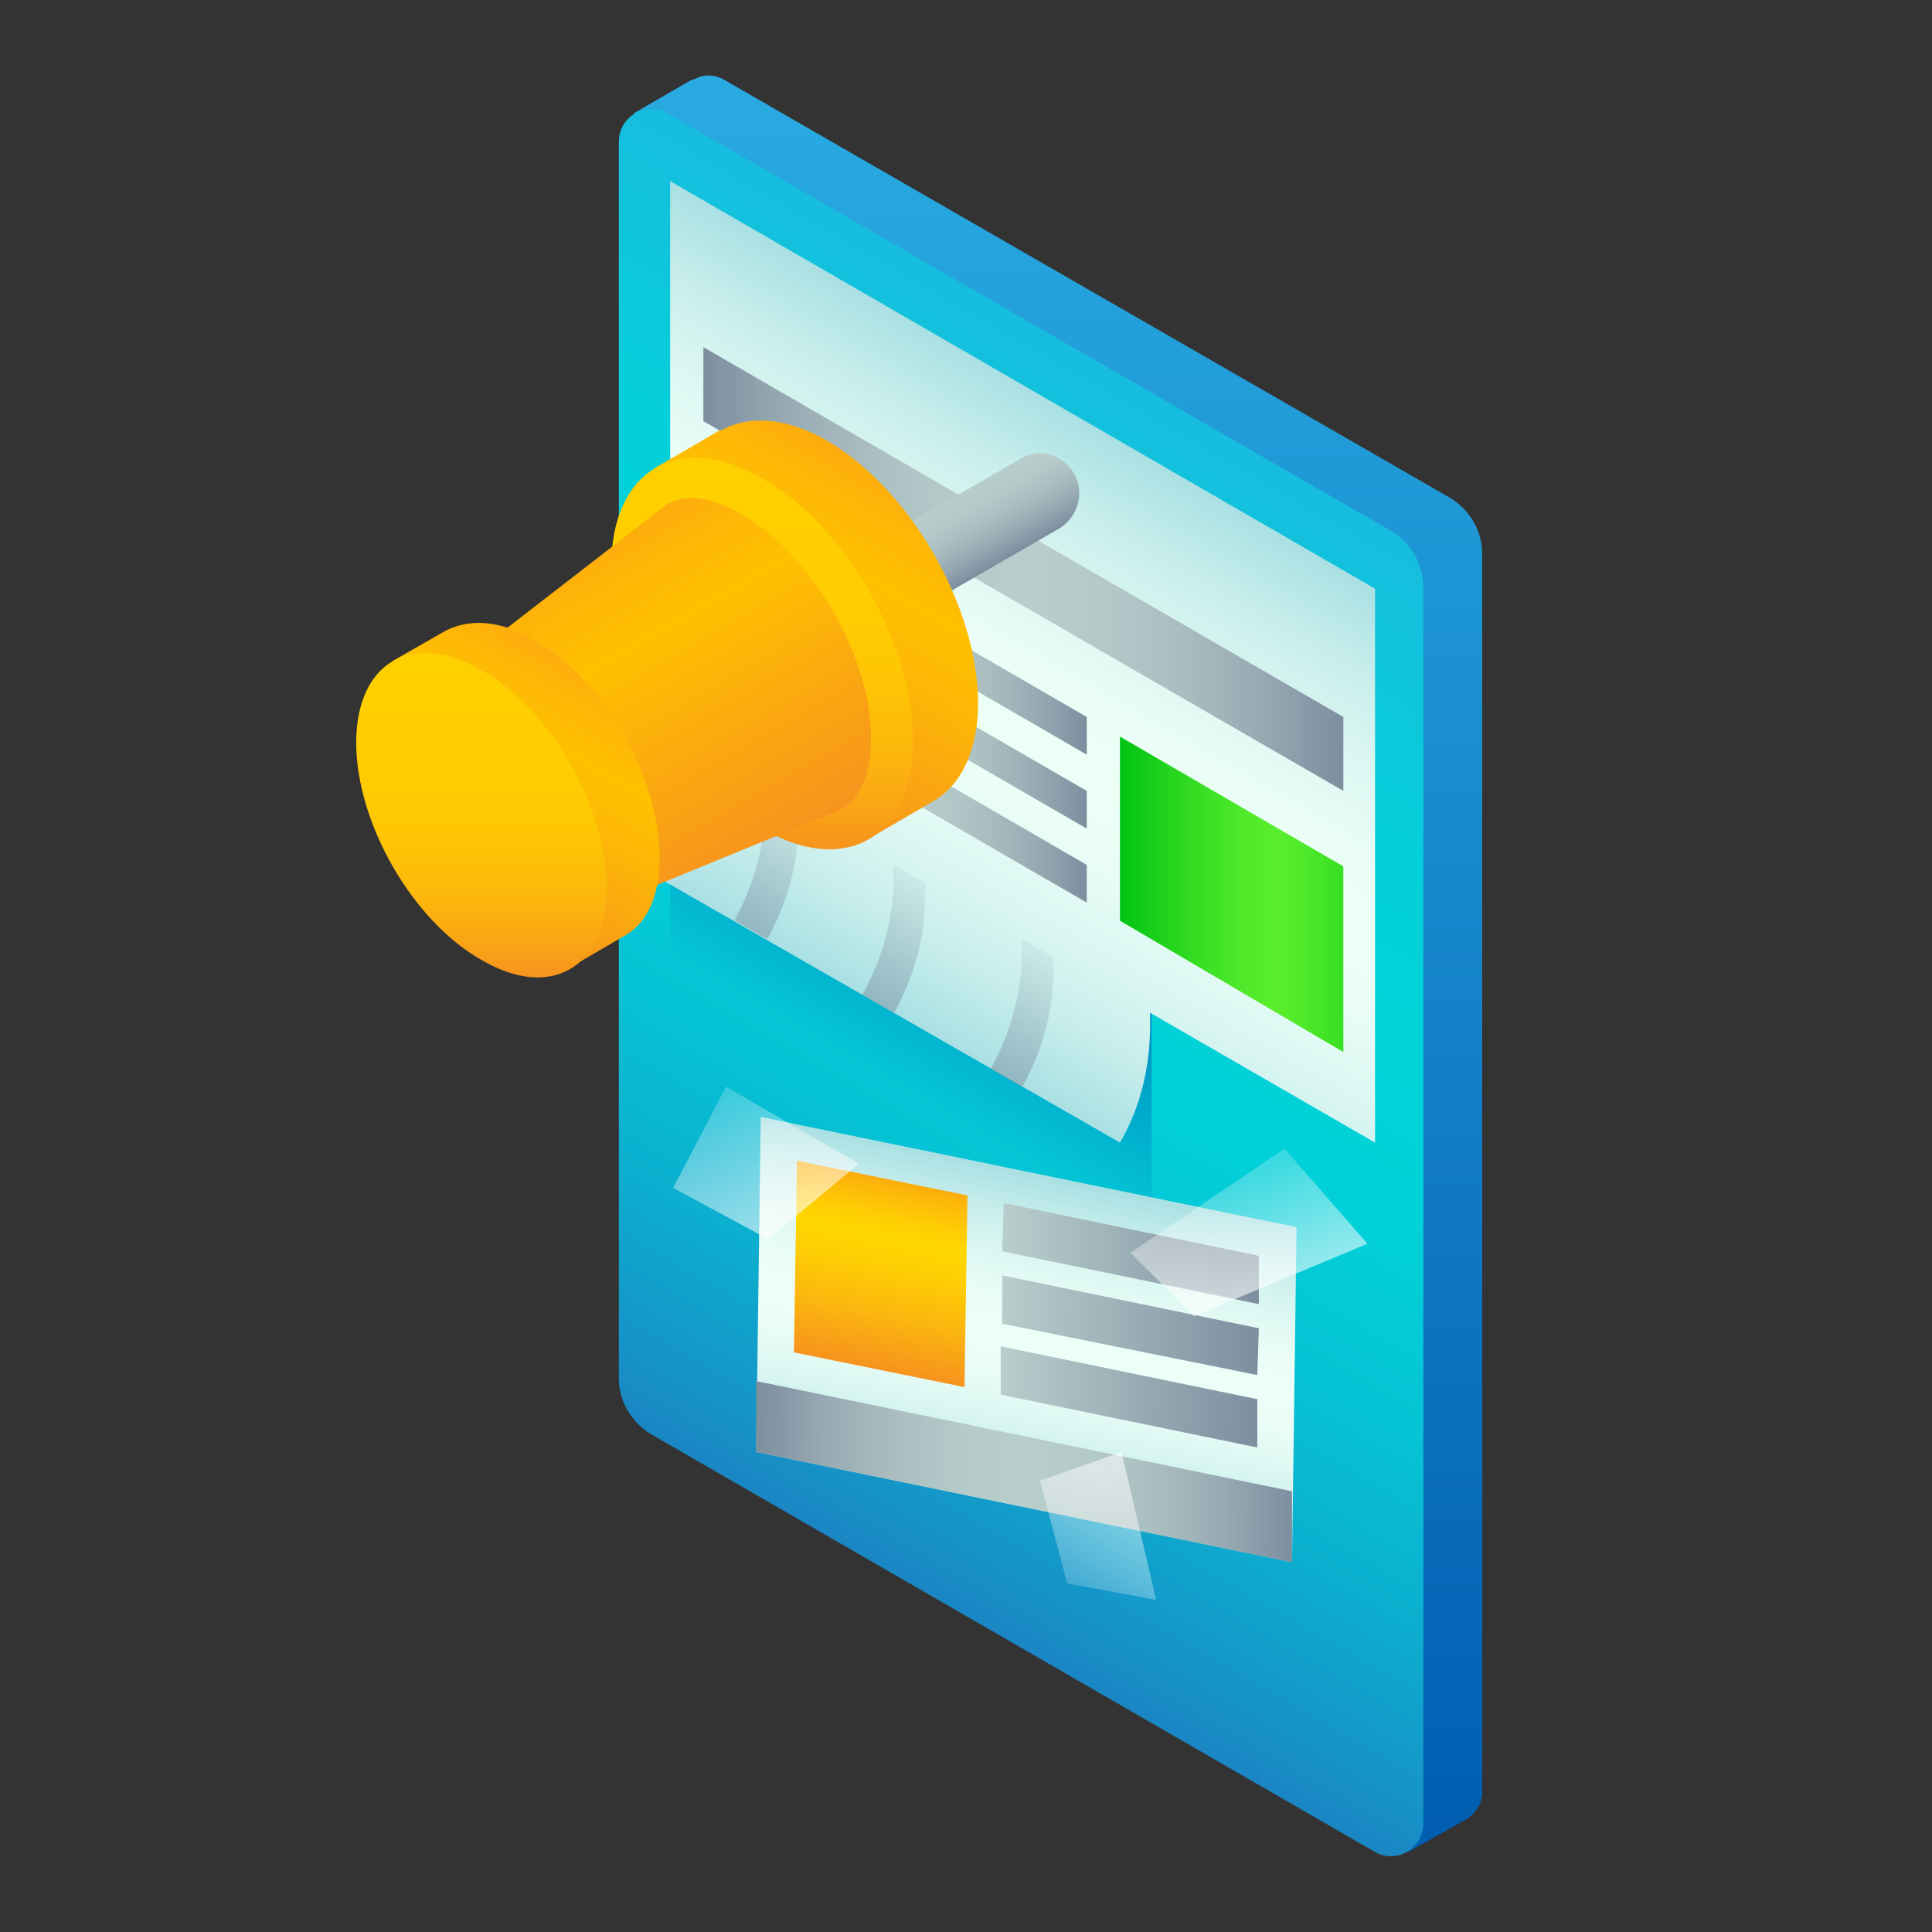 <?xml version="1.0" encoding="utf-8"?>
<!-- Generator: Adobe Illustrator 28.0.0, SVG Export Plug-In . SVG Version: 6.00 Build 0)  -->
<svg version="1.1" id="Слой_1" xmlns="http://www.w3.org/2000/svg" xmlns:xlink="http://www.w3.org/1999/xlink" x="0px" y="0px"
	 viewBox="0 0 128 128" style="enable-background:new 0 0 128 128;" xml:space="preserve">
<rect x="0" y="0" width="128" height="128" fill="#333333" stroke="none"/>
<style type="text/css">
	.st0{fill:url(#SVGID_1_);}
	.st1{fill:url(#SVGID_00000112632427547823267640000007535214011344289926_);}
	.st2{fill:url(#SVGID_00000080183705508650251800000015058683142335821756_);}
	.st3{fill:url(#SVGID_00000160872014713105540700000005458371320819315623_);}
	.st4{fill:url(#SVGID_00000002359873973813549120000002083059026501258140_);}
	.st5{fill:url(#SVGID_00000153705136677380465520000002426047677713657787_);}
	.st6{fill:url(#SVGID_00000051355270946169041910000004296371187429066412_);}
	.st7{fill:url(#SVGID_00000121242192671409970480000008092660745790380215_);}
	.st8{fill:url(#SVGID_00000042007028194835434340000006544001032278900391_);}
	.st9{fill:url(#SVGID_00000082339570424211479330000003689751838242163617_);}
	.st10{fill:url(#SVGID_00000140736643308894296320000012154416280719224194_);}
	.st11{fill:url(#SVGID_00000166654518490600126670000016212855799928826812_);}
	.st12{fill:url(#SVGID_00000089546523212950988440000004736864572556700347_);}
	.st13{fill:url(#SVGID_00000077288666065463360460000010512532422495343260_);}
	.st14{fill:url(#SVGID_00000119820777690889079190000002132056008516145810_);}
	.st15{fill:url(#SVGID_00000055702201762188238980000008628339790977841827_);}
	.st16{fill:url(#SVGID_00000116942865687083523130000008185388746346377124_);}
	.st17{fill:url(#SVGID_00000134223440039882785010000007001615098462549947_);}
	.st18{fill:url(#SVGID_00000034068918742531072580000015905781896104980633_);}
	.st19{fill:url(#SVGID_00000147208748071355763270000017882101789226532742_);}
	.st20{fill:url(#SVGID_00000069368314894794286180000008405403818400940445_);}
	.st21{fill:url(#SVGID_00000150815301421207926600000000603203907996682665_);}
	.st22{fill:url(#SVGID_00000127014199937568060470000011659549572230685846_);}
	.st23{fill:url(#SVGID_00000097489501696661243130000013338869933704437173_);}
	.st24{fill:url(#SVGID_00000103948926400583662210000001951006629934494361_);}
	.st25{fill:url(#SVGID_00000175319584483622711580000015807503791223925434_);}
	.st26{fill:url(#SVGID_00000175317953997953514130000010002931357327123350_);}
</style>
<g>
	<g>
		<linearGradient id="SVGID_1_" gradientUnits="userSpaceOnUse" x1="70.105" y1="122.757" x2="70.105" y2="5">
			<stop  offset="0" style="stop-color:#005DB1"/>
			<stop  offset="1" style="stop-color:#29ABE2"/>
		</linearGradient>
		<path class="st0" d="M96.1,33L48,5.3c-0.7-0.4-1.4-0.4-2.1,0l0,0l-0.1,0c0,0,0,0,0,0L42,7.5l1.1,1.3l1.7-0.6l0,80.8
			c0,1.5,0.8,3,2.1,3.7l47,27.1l-0.8,0.3l0.2,2.6l3.9-2.2c0,0,0,0,0,0l0,0l0,0c0.6-0.4,1-1,1-1.8V36.7C98.2,35.2,97.4,33.8,96.1,33z
			"/>
		
			<linearGradient id="SVGID_00000181068148272073810560000016917676739622533777_" gradientUnits="userSpaceOnUse" x1="48.606" y1="98.138" x2="86.755" y2="32.061" gradientTransform="matrix(1 0 0 1 1.869713e-04 -3.319380e-04)">
			<stop  offset="0" style="stop-color:#1A86C4"/>
			<stop  offset="4.904075e-02" style="stop-color:#1692C7"/>
			<stop  offset="0.19" style="stop-color:#0CAFCF"/>
			<stop  offset="0.331" style="stop-color:#06C3D5"/>
			<stop  offset="0.469" style="stop-color:#01D0D8"/>
			<stop  offset="0.602" style="stop-color:#00D4D9"/>
			<stop  offset="0.768" style="stop-color:#05CFDA"/>
			<stop  offset="0.974" style="stop-color:#15BFDD"/>
			<stop  offset="1" style="stop-color:#17BDDE"/>
		</linearGradient>
		<path style="fill:url(#SVGID_00000181068148272073810560000016917676739622533777_);" d="M44.2,7.5l48,27.7
			c1.3,0.8,2.1,2.2,2.1,3.7l0,81.9c0,1.7-1.8,2.7-3.2,1.9L43.1,95c-1.3-0.8-2.1-2.2-2.1-3.7l0-81.9C41,7.7,42.8,6.7,44.2,7.5z"/>
	</g>
	<g>
		
			<linearGradient id="SVGID_00000160190028033895497570000011697024383575128708_" gradientUnits="userSpaceOnUse" x1="56.637" y1="70.527" x2="64.069" y2="57.655">
			<stop  offset="0" style="stop-color:#005DB1;stop-opacity:0"/>
			<stop  offset="1" style="stop-color:#005DB1;stop-opacity:0.7"/>
		</linearGradient>
		<polygon style="fill:url(#SVGID_00000160190028033895497570000011697024383575128708_);" points="44.4,46.3 76.3,64.7 76.3,81.9 
			44.4,63.5 		"/>
		<g>
			
				<linearGradient id="SVGID_00000047741958000064916640000013489671235668178828_" gradientUnits="userSpaceOnUse" x1="55.567" y1="65.035" x2="75.752" y2="30.074">
				<stop  offset="0" style="stop-color:#A9E0E3"/>
				<stop  offset="7.064372e-03" style="stop-color:#ABE1E4"/>
				<stop  offset="0.133" style="stop-color:#C8EEEC"/>
				<stop  offset="0.258" style="stop-color:#DCF7F2"/>
				<stop  offset="0.381" style="stop-color:#E9FDF6"/>
				<stop  offset="0.5" style="stop-color:#EDFFF7"/>
				<stop  offset="0.619" style="stop-color:#E9FDF6"/>
				<stop  offset="0.742" style="stop-color:#DCF7F2"/>
				<stop  offset="0.867" style="stop-color:#C8EEEC"/>
				<stop  offset="0.993" style="stop-color:#ABE1E4"/>
				<stop  offset="1" style="stop-color:#A9E0E3"/>
			</linearGradient>
			<path style="fill:url(#SVGID_00000047741958000064916640000013489671235668178828_);" d="M74.2,75.7L74.2,75.7
				c1.4-2.4,2-5.1,2-7.8v-0.8l14.9,8.6v0V39L44.4,12v36.8v0.8c0,2.7-0.7,5.3-2,7.7l-0.1,0.1L74.2,75.7L74.2,75.7z"/>
			
				<linearGradient id="SVGID_00000078753006851263734250000005466879658698402737_" gradientUnits="userSpaceOnUse" x1="46.551" y1="37.734" x2="89.019" y2="37.734">
				<stop  offset="0" style="stop-color:#7D8E9F"/>
				<stop  offset="0.122" style="stop-color:#96A9B2"/>
				<stop  offset="0.25" style="stop-color:#A9BDC0"/>
				<stop  offset="0.377" style="stop-color:#B4CAC9"/>
				<stop  offset="0.5" style="stop-color:#B8CECC"/>
				<stop  offset="0.623" style="stop-color:#B4CAC9"/>
				<stop  offset="0.75" style="stop-color:#A9BDC0"/>
				<stop  offset="0.878" style="stop-color:#96A9B2"/>
				<stop  offset="1" style="stop-color:#7D8E9F"/>
			</linearGradient>
			<polygon style="fill:url(#SVGID_00000078753006851263734250000005466879658698402737_);" points="46.6,23 89,47.5 89,52.4 
				46.6,27.9 			"/>
			
				<linearGradient id="SVGID_00000016074104117427376980000004717717890335927448_" gradientUnits="userSpaceOnUse" x1="46.551" y1="41.411" x2="72.032" y2="41.411">
				<stop  offset="0" style="stop-color:#7D8E9F"/>
				<stop  offset="0.122" style="stop-color:#96A9B2"/>
				<stop  offset="0.25" style="stop-color:#A9BDC0"/>
				<stop  offset="0.377" style="stop-color:#B4CAC9"/>
				<stop  offset="0.5" style="stop-color:#B8CECC"/>
				<stop  offset="0.623" style="stop-color:#B4CAC9"/>
				<stop  offset="0.75" style="stop-color:#A9BDC0"/>
				<stop  offset="0.878" style="stop-color:#96A9B2"/>
				<stop  offset="1" style="stop-color:#7D8E9F"/>
			</linearGradient>
			<polygon style="fill:url(#SVGID_00000016074104117427376980000004717717890335927448_);" points="46.6,32.8 72,47.5 72,50 
				46.6,35.3 			"/>
			
				<linearGradient id="SVGID_00000016041116507232197080000012019265309680274350_" gradientUnits="userSpaceOnUse" x1="46.551" y1="46.315" x2="72.032" y2="46.315">
				<stop  offset="0" style="stop-color:#7D8E9F"/>
				<stop  offset="0.122" style="stop-color:#96A9B2"/>
				<stop  offset="0.25" style="stop-color:#A9BDC0"/>
				<stop  offset="0.377" style="stop-color:#B4CAC9"/>
				<stop  offset="0.5" style="stop-color:#B8CECC"/>
				<stop  offset="0.623" style="stop-color:#B4CAC9"/>
				<stop  offset="0.75" style="stop-color:#A9BDC0"/>
				<stop  offset="0.878" style="stop-color:#96A9B2"/>
				<stop  offset="1" style="stop-color:#7D8E9F"/>
			</linearGradient>
			<polygon style="fill:url(#SVGID_00000016041116507232197080000012019265309680274350_);" points="46.6,37.7 72,52.4 72,54.9 
				46.6,40.2 			"/>
			
				<linearGradient id="SVGID_00000021110529630903423900000007276429435563261579_" gradientUnits="userSpaceOnUse" x1="46.551" y1="51.219" x2="72.032" y2="51.219">
				<stop  offset="0" style="stop-color:#7D8E9F"/>
				<stop  offset="0.122" style="stop-color:#96A9B2"/>
				<stop  offset="0.25" style="stop-color:#A9BDC0"/>
				<stop  offset="0.377" style="stop-color:#B4CAC9"/>
				<stop  offset="0.5" style="stop-color:#B8CECC"/>
				<stop  offset="0.623" style="stop-color:#B4CAC9"/>
				<stop  offset="0.75" style="stop-color:#A9BDC0"/>
				<stop  offset="0.878" style="stop-color:#96A9B2"/>
				<stop  offset="1" style="stop-color:#7D8E9F"/>
			</linearGradient>
			<polygon style="fill:url(#SVGID_00000021110529630903423900000007276429435563261579_);" points="46.6,42.6 72,57.3 72,59.8 
				46.6,45.1 			"/>
			
				<linearGradient id="SVGID_00000008869925891034361020000017780787260393619352_" gradientUnits="userSpaceOnUse" x1="74.155" y1="59.249" x2="88.964" y2="59.249">
				<stop  offset="0" style="stop-color:#01C314"/>
				<stop  offset="9.212977e-02" style="stop-color:#10CA18"/>
				<stop  offset="0.358" style="stop-color:#38DE23"/>
				<stop  offset="0.57" style="stop-color:#50EA2A"/>
				<stop  offset="0.7" style="stop-color:#59EE2C"/>
				<stop  offset="0.815" style="stop-color:#50EA2A"/>
				<stop  offset="1" style="stop-color:#38DE23"/>
			</linearGradient>
			<polygon style="fill:url(#SVGID_00000008869925891034361020000017780787260393619352_);" points="74.2,48.8 74.2,61 89,69.7 
				89,57.4 			"/>
			
				<linearGradient id="SVGID_00000107549025872864177300000001373237986972349102_" gradientUnits="userSpaceOnUse" x1="48.643" y1="60.994" x2="52.871" y2="53.671">
				<stop  offset="0" style="stop-color:#7D8E9F;stop-opacity:0.5"/>
				<stop  offset="1" style="stop-color:#7D8E9F;stop-opacity:0.1"/>
			</linearGradient>
			<path style="fill:url(#SVGID_00000107549025872864177300000001373237986972349102_);" d="M50.7,52.4v0.8c0,2.7-0.7,5.3-2,7.7
				L48.7,61l2.1,1.2l0.1-0.1c1.3-2.4,2-5,2-7.7v-0.8L50.7,52.4z"/>
			
				<linearGradient id="SVGID_00000134245142017699385230000012200178249237793193_" gradientUnits="userSpaceOnUse" x1="57.15" y1="65.898" x2="61.378" y2="58.575">
				<stop  offset="0" style="stop-color:#7D8E9F;stop-opacity:0.5"/>
				<stop  offset="1" style="stop-color:#7D8E9F;stop-opacity:0.1"/>
			</linearGradient>
			<path style="fill:url(#SVGID_00000134245142017699385230000012200178249237793193_);" d="M59.2,57.3v0.8c0,2.7-0.7,5.3-2,7.7
				l-0.1,0.1l2.1,1.2l0.1-0.1c1.3-2.4,2-5,2-7.7v-0.8L59.2,57.3z"/>
			
				<linearGradient id="SVGID_00000098222738334430513250000008692328377699656349_" gradientUnits="userSpaceOnUse" x1="65.657" y1="70.802" x2="69.885" y2="63.479">
				<stop  offset="0" style="stop-color:#7D8E9F;stop-opacity:0.5"/>
				<stop  offset="1" style="stop-color:#7D8E9F;stop-opacity:0.1"/>
			</linearGradient>
			<path style="fill:url(#SVGID_00000098222738334430513250000008692328377699656349_);" d="M67.7,62.2V63c0,2.7-0.7,5.3-2,7.7
				l-0.1,0.1l2.1,1.2l0.1-0.1c1.3-2.4,2-5,2-7.7v-0.8L67.7,62.2z"/>
		</g>
	</g>
	<g>
		<g>
			
				<linearGradient id="SVGID_00000119080776117124591660000001814358237642851773_" gradientUnits="userSpaceOnUse" x1="69.259" y1="96.24" x2="69.259" y2="73.074" gradientTransform="matrix(0.976 0.2 -1.423457e-02 0.958 1.605 -6.197)">
				<stop  offset="0" style="stop-color:#A9E0E3"/>
				<stop  offset="7.064372e-03" style="stop-color:#ABE1E4"/>
				<stop  offset="0.133" style="stop-color:#C8EEEC"/>
				<stop  offset="0.258" style="stop-color:#DCF7F2"/>
				<stop  offset="0.381" style="stop-color:#E9FDF6"/>
				<stop  offset="0.5" style="stop-color:#EDFFF7"/>
				<stop  offset="0.619" style="stop-color:#E9FDF6"/>
				<stop  offset="0.742" style="stop-color:#DCF7F2"/>
				<stop  offset="0.867" style="stop-color:#C8EEEC"/>
				<stop  offset="0.993" style="stop-color:#ABE1E4"/>
				<stop  offset="1" style="stop-color:#A9E0E3"/>
			</linearGradient>
			<polygon style="fill:url(#SVGID_00000119080776117124591660000001814358237642851773_);" points="85.6,103.5 50.1,96.2 50.4,74 
				85.9,81.3 			"/>
			
				<linearGradient id="SVGID_00000010307634374205379720000016863926331438092717_" gradientUnits="userSpaceOnUse" x1="59.331" y1="88.793" x2="59.331" y2="75.556" gradientTransform="matrix(0.976 0.2 -1.423457e-02 0.958 1.605 -6.197)">
				<stop  offset="0" style="stop-color:#F7931E"/>
				<stop  offset="0.287" style="stop-color:#FBB60F"/>
				<stop  offset="0.543" style="stop-color:#FECE04"/>
				<stop  offset="0.7" style="stop-color:#FFD700"/>
				<stop  offset="0.796" style="stop-color:#FECE03"/>
				<stop  offset="0.952" style="stop-color:#FDB60A"/>
				<stop  offset="1" style="stop-color:#FCAD0D"/>
			</linearGradient>
			<polygon style="fill:url(#SVGID_00000010307634374205379720000016863926331438092717_);" points="63.9,91.9 52.6,89.6 52.8,76.9 
				64.1,79.2 			"/>
			
				<linearGradient id="SVGID_00000157270771845435540790000018125472078556284051_" gradientUnits="userSpaceOnUse" x1="67.605" y1="77.21" x2="84.979" y2="77.21" gradientTransform="matrix(0.976 0.2 -1.423457e-02 0.958 1.605 -6.197)">
				<stop  offset="0" style="stop-color:#B8CECC"/>
				<stop  offset="1" style="stop-color:#7D8E9F"/>
			</linearGradient>
			<polygon style="fill:url(#SVGID_00000157270771845435540790000018125472078556284051_);" points="83.4,86.4 66.4,82.9 66.5,79.7 
				83.4,83.2 			"/>
			
				<linearGradient id="SVGID_00000145775338544652141030000005725894722725056396_" gradientUnits="userSpaceOnUse" x1="51.058" y1="93.757" x2="87.461" y2="93.757" gradientTransform="matrix(0.976 0.2 -1.423457e-02 0.958 1.605 -6.197)">
				<stop  offset="0" style="stop-color:#7D8E9F"/>
				<stop  offset="0.122" style="stop-color:#96A9B2"/>
				<stop  offset="0.25" style="stop-color:#A9BDC0"/>
				<stop  offset="0.377" style="stop-color:#B4CAC9"/>
				<stop  offset="0.5" style="stop-color:#B8CECC"/>
				<stop  offset="0.623" style="stop-color:#B4CAC9"/>
				<stop  offset="0.75" style="stop-color:#A9BDC0"/>
				<stop  offset="0.878" style="stop-color:#96A9B2"/>
				<stop  offset="1" style="stop-color:#7D8E9F"/>
			</linearGradient>
			<polygon style="fill:url(#SVGID_00000145775338544652141030000005725894722725056396_);" points="85.6,103.5 50.1,96.2 
				50.1,91.5 85.6,98.8 			"/>
			
				<linearGradient id="SVGID_00000132794146960366217700000011228372710683013044_" gradientUnits="userSpaceOnUse" x1="67.605" y1="82.175" x2="84.979" y2="82.175" gradientTransform="matrix(0.976 0.2 -1.423457e-02 0.958 1.605 -6.197)">
				<stop  offset="0" style="stop-color:#B8CECC"/>
				<stop  offset="1" style="stop-color:#7D8E9F"/>
			</linearGradient>
			<polygon style="fill:url(#SVGID_00000132794146960366217700000011228372710683013044_);" points="83.3,91.1 66.4,87.7 66.4,84.5 
				83.4,88 			"/>
			
				<linearGradient id="SVGID_00000078022583788983384680000010410676061645997984_" gradientUnits="userSpaceOnUse" x1="67.605" y1="87.139" x2="84.979" y2="87.139" gradientTransform="matrix(0.976 0.2 -1.423457e-02 0.958 1.605 -6.197)">
				<stop  offset="0" style="stop-color:#B8CECC"/>
				<stop  offset="1" style="stop-color:#7D8E9F"/>
			</linearGradient>
			<polygon style="fill:url(#SVGID_00000078022583788983384680000010410676061645997984_);" points="83.3,95.9 66.3,92.4 66.3,89.2 
				83.3,92.7 			"/>
		</g>
		
			<linearGradient id="SVGID_00000020361014122052773650000000512842261100600236_" gradientUnits="userSpaceOnUse" x1="45.588" y1="86.831" x2="51.075" y2="77.326" gradientTransform="matrix(0.515 -0.732 0.787 0.553 -39.284 66.778)">
			<stop  offset="0" style="stop-color:#FFFFFF;stop-opacity:0.6"/>
			<stop  offset="1" style="stop-color:#FFFFFF;stop-opacity:0.2"/>
		</linearGradient>
		<polygon style="fill:url(#SVGID_00000020361014122052773650000000512842261100600236_);" points="44.6,78.7 50.9,82.1 56.9,77.1 
			48.1,72 		"/>
		
			<linearGradient id="SVGID_00000092418867806840866010000004656783781365076356_" gradientUnits="userSpaceOnUse" x1="60.993" y1="114.818" x2="66.481" y2="105.313" gradientTransform="matrix(0.668 -0.107 0.15 0.933 13.906 5.001)">
			<stop  offset="0" style="stop-color:#FFFFFF;stop-opacity:0.2"/>
			<stop  offset="1" style="stop-color:#FFFFFF;stop-opacity:0.6"/>
		</linearGradient>
		<polygon style="fill:url(#SVGID_00000092418867806840866010000004656783781365076356_);" points="68.9,98.1 70.7,104.9 76.6,106 
			74.3,96.2 		"/>
		
			<linearGradient id="SVGID_00000101066668789494538930000000374998511708944571_" gradientUnits="userSpaceOnUse" x1="71.946" y1="108.031" x2="75.694" y2="98.217" gradientTransform="matrix(1.282 -0.74 0.388 0.673 -51.785 66.591)">
			<stop  offset="0" style="stop-color:#FFFFFF;stop-opacity:0.6"/>
			<stop  offset="1" style="stop-color:#FFFFFF;stop-opacity:0.2"/>
		</linearGradient>
		<polygon style="fill:url(#SVGID_00000101066668789494538930000000374998511708944571_);" points="74.9,83 79.1,87.2 90.6,82.4 
			85.1,76.1 		"/>
	</g>
	<g>
		
			<linearGradient id="SVGID_00000062903957330597630260000007329153152575452074_" gradientUnits="userSpaceOnUse" x1="66.563" y1="37.069" x2="63.909" y2="32.472">
			<stop  offset="0" style="stop-color:#7D8E9F"/>
			<stop  offset="0.243" style="stop-color:#96A9B2"/>
			<stop  offset="0.501" style="stop-color:#A9BDC0"/>
			<stop  offset="0.755" style="stop-color:#B4CAC9"/>
			<stop  offset="1" style="stop-color:#B8CECC"/>
		</linearGradient>
		<path style="fill:url(#SVGID_00000062903957330597630260000007329153152575452074_);" d="M57.9,36l9.7-5.6c0.8-0.5,1.8-0.5,2.6,0
			v0c0.8,0.5,1.3,1.3,1.3,2.3v0c0,0.9-0.5,1.8-1.3,2.3l-9.7,5.6L57.9,36z"/>
		<g>
			
				<linearGradient id="SVGID_00000076566692217561442250000016868544254750656925_" gradientUnits="userSpaceOnUse" x1="48.252" y1="50.29" x2="58.99" y2="31.691">
				<stop  offset="0" style="stop-color:#F7931E"/>
				<stop  offset="0.141" style="stop-color:#F99F16"/>
				<stop  offset="0.487" style="stop-color:#FDB706"/>
				<stop  offset="0.7" style="stop-color:#FFC000"/>
				<stop  offset="0.872" style="stop-color:#FEB706"/>
				<stop  offset="1" style="stop-color:#FCAD0D"/>
			</linearGradient>
			<path style="fill:url(#SVGID_00000076566692217561442250000016868544254750656925_);" d="M64.8,46.6c0-6.4-4.5-14.2-10-17.4
				c-2.6-1.5-5-1.7-6.8-0.8c0,0,0,0,0,0l-0.2,0.1c0,0,0,0-0.1,0L43.4,31l1.4,2.4c-0.1,0.5-0.1,1.1-0.1,1.6c0,6.4,4.5,14.2,10,17.4
				c0.4,0.3,0.9,0.5,1.3,0.6l1.5,2.6l4.3-2.5l0,0C63.6,52.1,64.8,49.8,64.8,46.6z"/>
			
				<linearGradient id="SVGID_00000077317025376039933900000005624419108309013926_" gradientUnits="userSpaceOnUse" x1="50.518" y1="56.213" x2="50.518" y2="30.297">
				<stop  offset="0" style="stop-color:#F7931E"/>
				<stop  offset="9.187365e-02" style="stop-color:#F9A316"/>
				<stop  offset="0.247" style="stop-color:#FCB70C"/>
				<stop  offset="0.423" style="stop-color:#FEC505"/>
				<stop  offset="0.638" style="stop-color:#FFCD01"/>
				<stop  offset="1" style="stop-color:#FFD000"/>
			</linearGradient>
			<path style="fill:url(#SVGID_00000077317025376039933900000005624419108309013926_);" d="M50.5,31.7c-5.5-3.2-10-0.6-10,5.8
				s4.5,14.2,10,17.4c5.5,3.2,10,0.6,10-5.8S56.1,34.9,50.5,31.7z"/>
			
				<linearGradient id="SVGID_00000160184661871926873710000015201078370619154852_" gradientUnits="userSpaceOnUse" x1="48.178" y1="58.111" x2="36.495" y2="37.877">
				<stop  offset="0" style="stop-color:#F7931E"/>
				<stop  offset="0.7" style="stop-color:#FFC000"/>
				<stop  offset="0.872" style="stop-color:#FEB706"/>
				<stop  offset="1" style="stop-color:#FCAD0D"/>
			</linearGradient>
			<path style="fill:url(#SVGID_00000160184661871926873710000015201078370619154852_);" d="M49.2,34.1c-1.2-0.7-2.4-1.1-3.4-1.1
				c-0.7,0-1.2,0.2-1.6,0.4l0,0l-19,14.7l8.4,14.6l22.2-9.1l0,0c0.3-0.2,0.6-0.4,0.8-0.7c0.7-0.9,1.1-2.2,1.1-3.9
				C57.8,43.6,53.8,36.8,49.2,34.1z"/>
			
				<linearGradient id="SVGID_00000096742185189060861180000010471446744725983376_" gradientUnits="userSpaceOnUse" x1="30.029" y1="59.828" x2="38.931" y2="44.41">
				<stop  offset="0" style="stop-color:#F7931E"/>
				<stop  offset="0.141" style="stop-color:#F99F16"/>
				<stop  offset="0.487" style="stop-color:#FDB706"/>
				<stop  offset="0.7" style="stop-color:#FFC000"/>
				<stop  offset="0.872" style="stop-color:#FEB706"/>
				<stop  offset="1" style="stop-color:#FCAD0D"/>
			</linearGradient>
			<path style="fill:url(#SVGID_00000096742185189060861180000010471446744725983376_);" d="M43.7,56.8c0-5.3-3.7-11.8-8.3-14.4
				c-2.2-1.3-4.2-1.4-5.7-0.7c0,0,0,0,0,0l-0.2,0.1c0,0,0,0,0,0l-3.5,2l1.1,2c-0.1,0.4-0.1,0.9-0.1,1.4c0,5.3,3.7,11.8,8.3,14.4
				c0.4,0.2,0.7,0.4,1.1,0.5l1.2,2.1l3.6-2.1l0,0C42.8,61.3,43.7,59.5,43.7,56.8z"/>
			
				<linearGradient id="SVGID_00000107569551506854377900000018160898907661518486_" gradientUnits="userSpaceOnUse" x1="31.908" y1="64.739" x2="31.908" y2="43.254">
				<stop  offset="0" style="stop-color:#F7931E"/>
				<stop  offset="9.187365e-02" style="stop-color:#F9A316"/>
				<stop  offset="0.247" style="stop-color:#FCB70C"/>
				<stop  offset="0.423" style="stop-color:#FEC505"/>
				<stop  offset="0.638" style="stop-color:#FFCD01"/>
				<stop  offset="1" style="stop-color:#FFD000"/>
			</linearGradient>
			<path style="fill:url(#SVGID_00000107569551506854377900000018160898907661518486_);" d="M31.9,44.4c-4.6-2.7-8.3-0.5-8.3,4.8
				s3.7,11.8,8.3,14.4c4.6,2.7,8.3,0.5,8.3-4.8S36.5,47,31.9,44.4z"/>
		</g>
	</g>
</g>
</svg>
